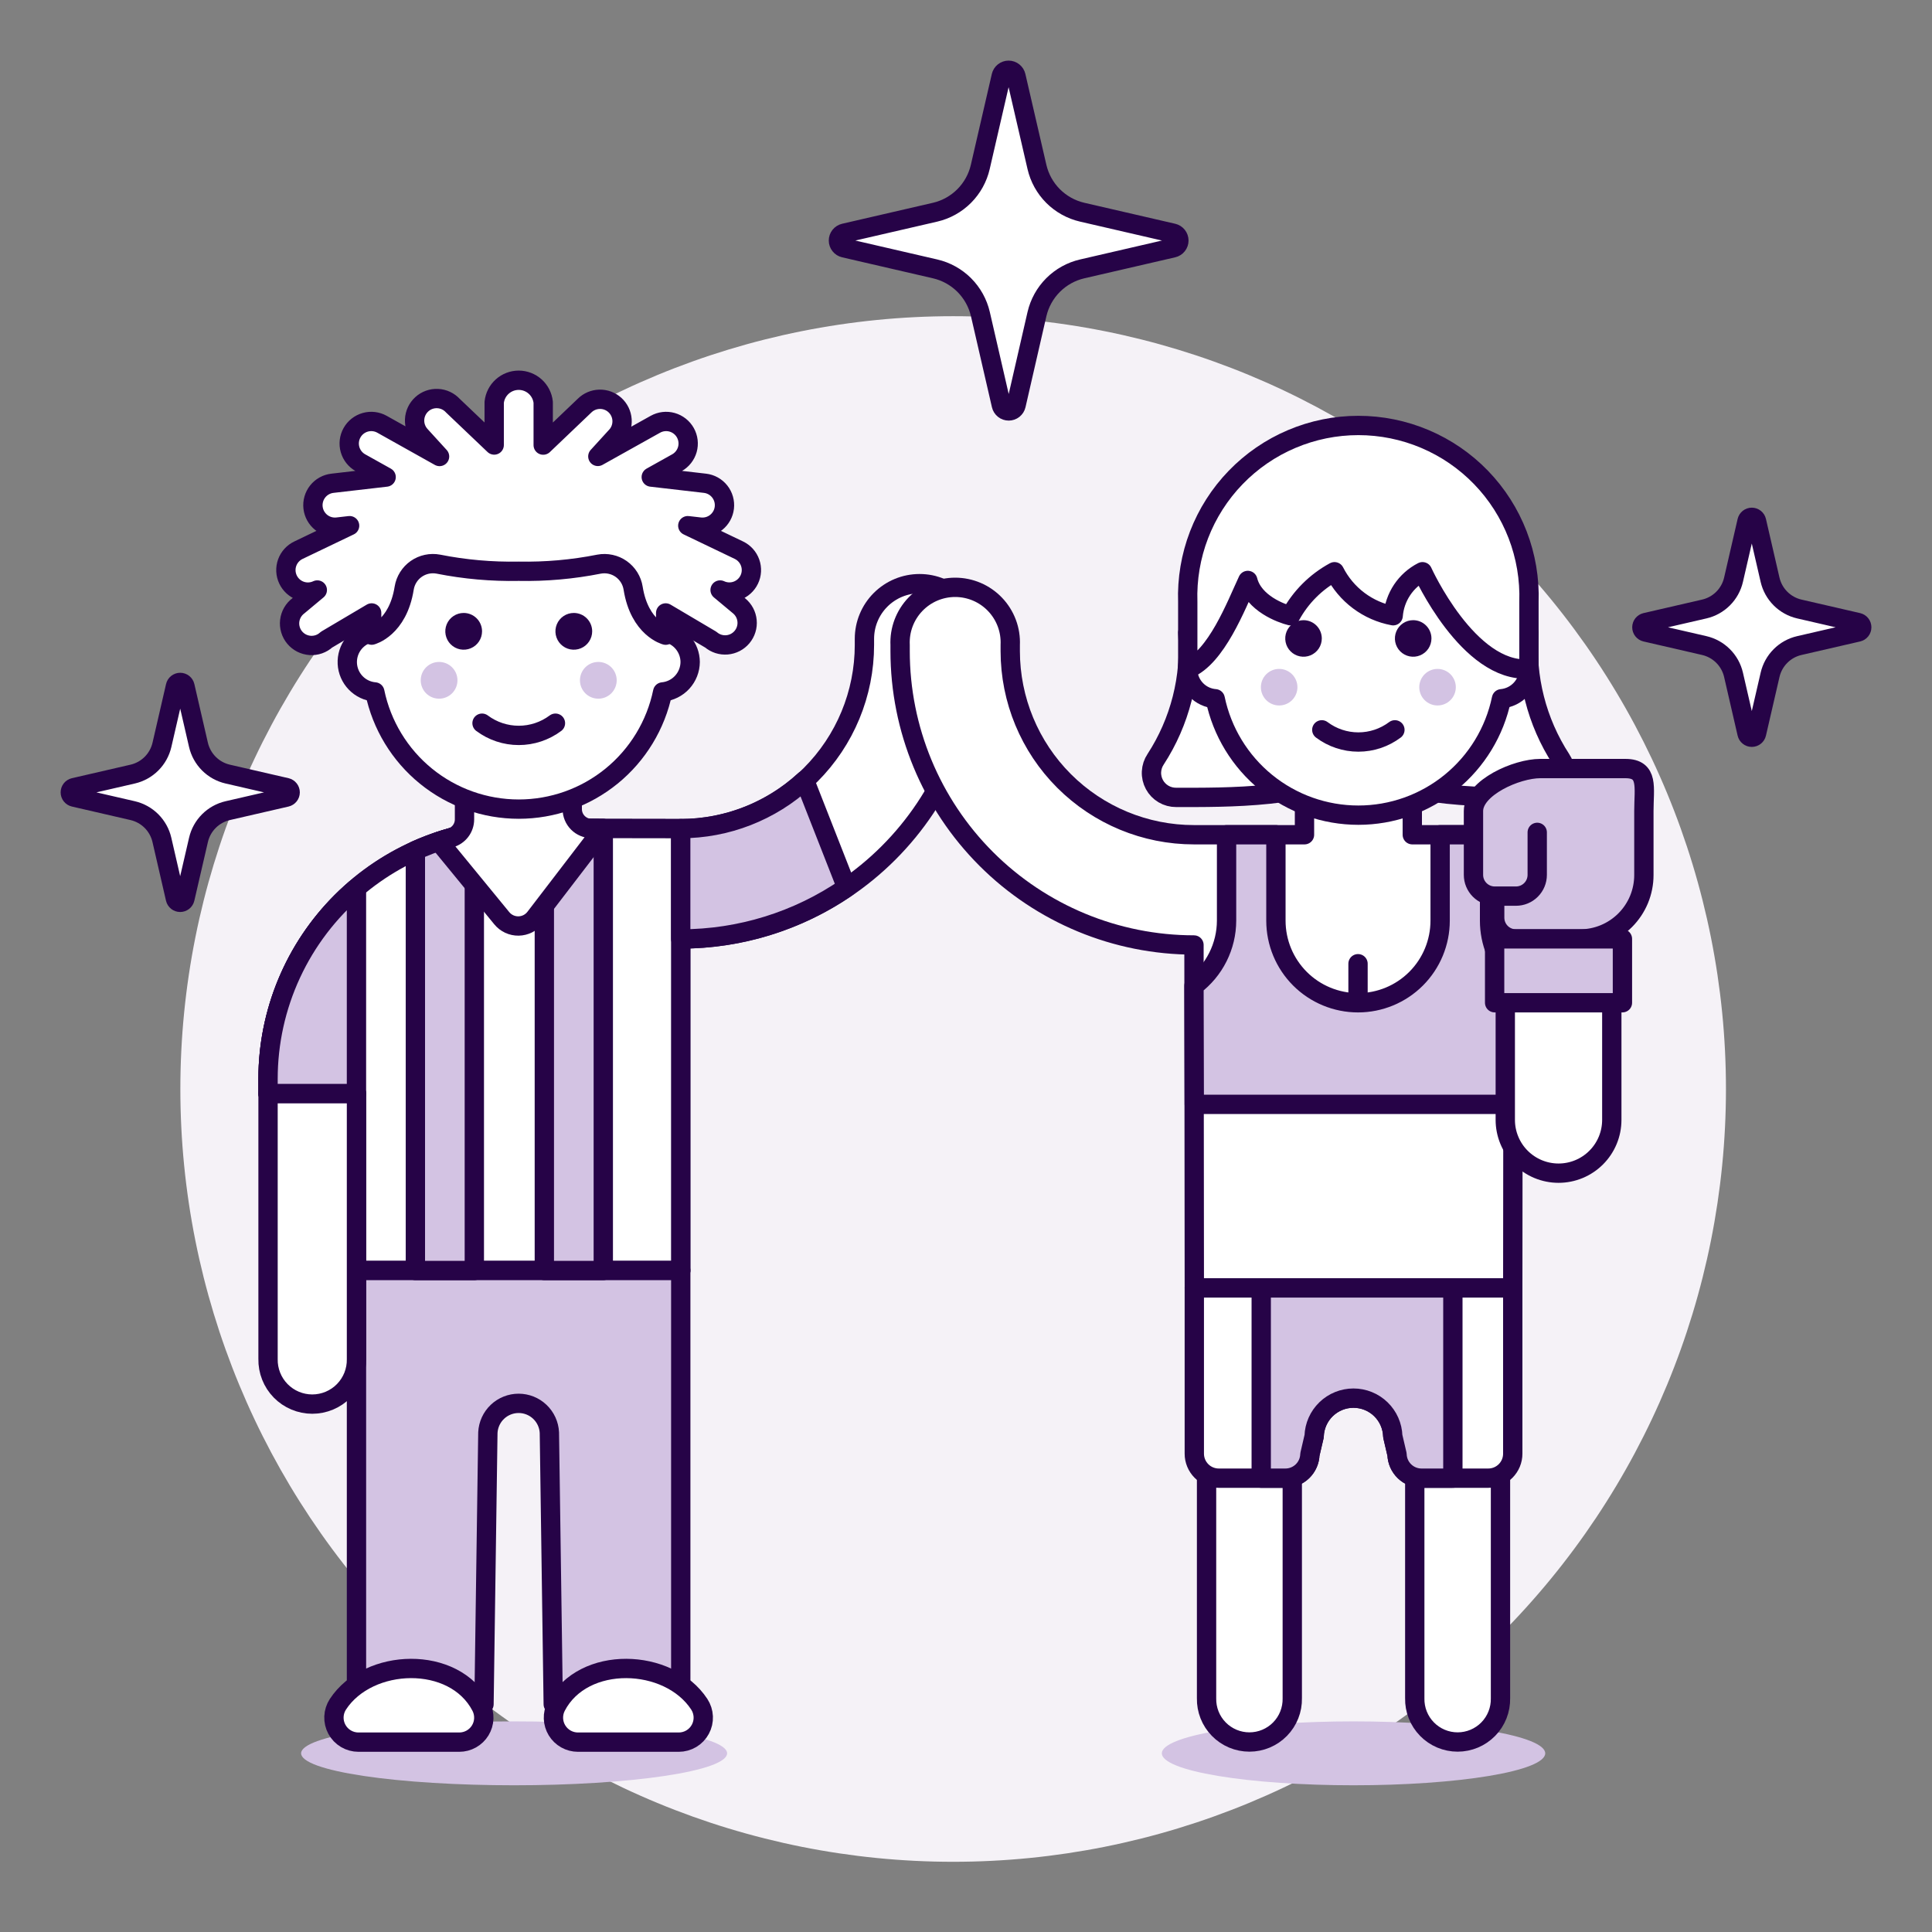 <svg width="168" height="168" viewBox="0 0 168 168" fill="none" xmlns="http://www.w3.org/2000/svg">
<rect x="0" y="0" width="168" height="168" fill="#808080" stroke="none"/>
<path d="M153.92 58.679C154.063 58.06 154.376 57.493 154.826 57.043C155.275 56.593 155.842 56.279 156.462 56.136L161.565 54.96C161.658 54.937 161.741 54.885 161.8 54.81C161.859 54.735 161.891 54.642 161.891 54.547C161.891 54.451 161.859 54.358 161.8 54.283C161.741 54.208 161.658 54.156 161.565 54.133L156.462 52.957C155.842 52.814 155.275 52.499 154.826 52.05C154.376 51.6 154.062 51.033 153.918 50.414L152.742 45.313C152.721 45.22 152.668 45.137 152.593 45.077C152.518 45.018 152.425 44.985 152.33 44.985C152.234 44.985 152.141 45.018 152.066 45.077C151.991 45.137 151.939 45.22 151.917 45.313L150.741 50.414C150.598 51.033 150.284 51.6 149.834 52.05C149.384 52.5 148.817 52.814 148.198 52.957L143.097 54.133C143.004 54.156 142.922 54.208 142.863 54.283C142.804 54.358 142.771 54.451 142.771 54.547C142.771 54.642 142.804 54.735 142.863 54.81C142.922 54.885 143.004 54.937 143.097 54.96L148.198 56.136C148.817 56.279 149.384 56.593 149.834 57.043C150.284 57.492 150.598 58.059 150.741 58.679L151.917 63.781C151.939 63.875 151.991 63.958 152.066 64.017C152.141 64.077 152.234 64.109 152.33 64.109C152.425 64.109 152.518 64.077 152.593 64.017C152.668 63.958 152.721 63.875 152.742 63.781L153.92 58.679Z" fill="white" stroke="#260347" stroke-width="1.68" stroke-linecap="round" stroke-linejoin="round"/>
<path d="M15.683 94.695C15.683 112.518 22.763 129.61 35.365 142.213C47.968 154.815 65.06 161.895 82.883 161.895C100.705 161.895 117.798 154.815 130.4 142.213C143.003 129.61 150.083 112.518 150.083 94.695C150.083 76.873 143.003 59.78 130.4 47.178C117.798 34.575 100.705 27.495 82.883 27.495C65.06 27.495 47.968 34.575 35.365 47.178C22.763 59.78 15.683 76.873 15.683 94.695V94.695Z" fill="#F5F2F7"/>
<path d="M135.744 66.024C133.626 62.764 132.643 58.896 132.949 55.02H103.283C103.591 58.896 102.609 62.765 100.488 66.024C100.272 66.346 100.148 66.72 100.129 67.108C100.11 67.495 100.198 67.879 100.382 68.221C100.565 68.562 100.839 68.846 101.173 69.043C101.506 69.24 101.888 69.342 102.275 69.339C106.457 69.339 114.487 69.46 118.118 66.676C121.748 69.46 129.778 69.339 133.96 69.339C134.347 69.342 134.728 69.239 135.061 69.042C135.394 68.844 135.667 68.56 135.851 68.219C136.034 67.878 136.122 67.493 136.103 67.107C136.084 66.72 135.96 66.346 135.744 66.024Z" fill="white" stroke="#260347" stroke-width="1.68" stroke-linecap="round" stroke-linejoin="round"/>
<path d="M26.183 152.463C26.183 152.828 26.662 153.19 27.593 153.527C28.523 153.864 29.888 154.17 31.608 154.428C33.328 154.686 35.369 154.891 37.617 155.03C39.864 155.17 42.272 155.242 44.705 155.242C47.137 155.242 49.545 155.17 51.793 155.03C54.04 154.891 56.082 154.686 57.802 154.428C59.522 154.17 60.886 153.864 61.817 153.527C62.748 153.19 63.227 152.828 63.227 152.463C63.227 152.098 62.748 151.737 61.817 151.4C60.886 151.063 59.522 150.756 57.802 150.498C56.082 150.24 54.04 150.036 51.793 149.896C49.545 149.756 47.137 149.685 44.705 149.685C42.272 149.685 39.864 149.756 37.617 149.896C35.369 150.036 33.328 150.24 31.608 150.498C29.888 150.756 28.523 151.063 27.593 151.4C26.662 151.737 26.183 152.098 26.183 152.463V152.463Z" fill="#D3C3E3"/>
<path d="M59.193 95.102V81.648C62.55 81.648 65.875 80.987 68.977 79.702C72.079 78.416 74.897 76.533 77.27 74.159C79.644 71.784 81.527 68.965 82.811 65.863C84.095 62.761 84.755 59.436 84.754 56.078V55.546C84.754 54.275 84.249 53.056 83.35 52.157C82.451 51.258 81.232 50.753 79.961 50.753C78.69 50.753 77.471 51.258 76.572 52.157C75.673 53.056 75.168 54.275 75.168 55.546V56.078C75.168 60.315 73.485 64.379 70.489 67.375C67.493 70.371 63.43 72.054 59.193 72.054L45.096 72.032C39.318 72.034 33.777 74.33 29.692 78.415C25.606 82.501 23.31 88.042 23.308 93.82V95.102H30.997V110.48H59.193V95.102Z" fill="white" stroke="#260347" stroke-width="1.68" stroke-linecap="round" stroke-linejoin="round"/>
<path d="M59.193 72.054L45.096 72.032C39.318 72.034 33.777 74.33 29.692 78.415C25.606 82.501 23.31 88.042 23.308 93.82V95.102H30.997V110.48H59.193V72.054Z" fill="white" stroke="#260347" stroke-width="1.68" stroke-linecap="round" stroke-linejoin="round"/>
<path d="M42.087 148.194L42.423 124.573C42.458 123.887 42.754 123.241 43.252 122.767C43.75 122.294 44.411 122.03 45.098 122.03C45.785 122.03 46.446 122.294 46.943 122.767C47.441 123.241 47.738 123.887 47.772 124.573L48.108 148.194H59.196V110.48H30.998V148.194H42.087Z" fill="#D3C3E3"/>
<path d="M42.087 148.194L42.423 124.573C42.458 123.887 42.754 123.241 43.252 122.767C43.75 122.294 44.411 122.03 45.098 122.03C45.785 122.03 46.446 122.294 46.943 122.767C47.441 123.241 47.738 123.887 47.772 124.573L48.108 148.194H59.196V110.48H30.998V148.194H42.087Z" stroke="#260347" stroke-width="1.68" stroke-linecap="round" stroke-linejoin="round"/>
<path d="M30.997 77.228C28.587 79.269 26.651 81.81 25.323 84.676C23.995 87.541 23.307 90.662 23.308 93.82V95.102H30.997V77.228Z" fill="#D3C3E3" stroke="#260347" stroke-width="1.68" stroke-linecap="round" stroke-linejoin="round"/>
<path d="M30.998 118.17C31.009 118.681 30.917 119.19 30.729 119.666C30.54 120.142 30.259 120.575 29.901 120.941C29.543 121.306 29.115 121.597 28.643 121.795C28.172 121.993 27.665 122.096 27.153 122.096C26.641 122.096 26.135 121.993 25.663 121.795C25.191 121.597 24.764 121.306 24.406 120.941C24.048 120.575 23.766 120.142 23.578 119.666C23.389 119.19 23.298 118.681 23.308 118.17V95.102H30.998V118.17Z" fill="white" stroke="#260347" stroke-width="1.68" stroke-linecap="round" stroke-linejoin="round"/>
<path d="M36.12 73.96V110.48H41.246V72.371C39.478 72.686 37.756 73.22 36.12 73.96V73.96Z" fill="#D3C3E3" stroke="#260347" stroke-width="1.68" stroke-linecap="round" stroke-linejoin="round"/>
<path d="M29.385 148.194C29.175 148.516 29.055 148.888 29.039 149.272C29.023 149.656 29.112 150.037 29.294 150.374C29.477 150.712 29.748 150.994 30.078 151.191C30.408 151.387 30.785 151.491 31.169 151.491H39.937C40.303 151.491 40.663 151.397 40.982 151.218C41.301 151.039 41.569 150.781 41.76 150.469C41.95 150.156 42.057 149.8 42.069 149.434C42.082 149.069 42 148.706 41.832 148.381C39.5 143.889 32.041 144.144 29.385 148.194Z" fill="white" stroke="#260347" stroke-width="1.68" stroke-linecap="round" stroke-linejoin="round"/>
<path d="M60.806 148.194C61.016 148.516 61.136 148.888 61.153 149.272C61.169 149.655 61.081 150.037 60.898 150.374C60.716 150.712 60.445 150.995 60.115 151.191C59.785 151.388 59.407 151.491 59.023 151.491H50.255C49.89 151.49 49.53 151.396 49.212 151.217C48.893 151.038 48.626 150.78 48.435 150.467C48.245 150.155 48.139 149.799 48.126 149.434C48.113 149.068 48.194 148.706 48.362 148.381C50.692 143.889 58.15 144.144 60.806 148.194Z" fill="white" stroke="#260347" stroke-width="1.68" stroke-linecap="round" stroke-linejoin="round"/>
<path d="M73.621 77.172L69.964 67.853C67.028 70.555 63.183 72.055 59.193 72.053V81.648C64.345 81.651 69.376 80.091 73.621 77.172V77.172Z" fill="#D3C3E3" stroke="#260347" stroke-width="1.68" stroke-linecap="round" stroke-linejoin="round"/>
<path d="M47.334 72.04H52.46V110.48H47.334V72.04Z" fill="#D3C3E3" stroke="#260347" stroke-width="1.68" stroke-linecap="round" stroke-linejoin="round"/>
<path d="M51.441 72.041C50.996 72.041 50.569 71.865 50.254 71.549C49.938 71.234 49.761 70.807 49.761 70.362V64.698H40.392V71.25C40.392 71.619 40.27 71.977 40.047 72.269C39.823 72.562 39.509 72.773 39.154 72.87C38.818 72.96 38.482 73.061 38.161 73.171L43.63 79.842C43.806 80.058 44.03 80.232 44.283 80.35C44.536 80.468 44.813 80.526 45.093 80.522C45.372 80.517 45.647 80.449 45.897 80.323C46.146 80.197 46.363 80.016 46.533 79.793L52.466 72.052L51.441 72.041Z" fill="white" stroke="#260347" stroke-width="1.68" stroke-linecap="round" stroke-linejoin="round"/>
<path d="M60.015 57.56C60.01 56.954 59.794 56.368 59.406 55.902C59.018 55.436 58.48 55.119 57.884 55.005V53.3C57.884 49.91 56.538 46.66 54.141 44.263C51.745 41.867 48.494 40.52 45.105 40.52C41.715 40.52 38.465 41.867 36.068 44.263C33.671 46.66 32.325 49.91 32.325 53.3V55.005C31.704 55.122 31.147 55.459 30.756 55.956C30.366 56.452 30.169 57.073 30.201 57.704C30.234 58.335 30.494 58.932 30.934 59.385C31.373 59.839 31.963 60.117 32.592 60.169C33.188 63.048 34.758 65.634 37.038 67.49C39.318 69.346 42.168 70.359 45.108 70.359C48.048 70.359 50.898 69.346 53.178 67.49C55.458 65.634 57.028 63.048 57.624 60.169C58.275 60.108 58.88 59.808 59.322 59.326C59.764 58.843 60.011 58.214 60.015 57.56V57.56Z" fill="white" stroke="#260347" stroke-width="1.68" stroke-linecap="round" stroke-linejoin="round"/>
<path d="M36.584 59.158C36.584 59.581 36.752 59.988 37.051 60.288C37.351 60.587 37.757 60.755 38.181 60.755C38.605 60.755 39.011 60.587 39.311 60.288C39.611 59.988 39.779 59.581 39.779 59.158C39.779 58.734 39.611 58.328 39.311 58.028C39.011 57.728 38.605 57.56 38.181 57.56C37.757 57.56 37.351 57.728 37.051 58.028C36.752 58.328 36.584 58.734 36.584 59.158Z" fill="#D3C3E3"/>
<path d="M50.43 59.158C50.43 59.581 50.599 59.988 50.898 60.288C51.198 60.587 51.604 60.755 52.028 60.755C52.452 60.755 52.858 60.587 53.158 60.288C53.457 59.988 53.626 59.581 53.626 59.158C53.626 58.734 53.457 58.328 53.158 58.028C52.858 57.728 52.452 57.56 52.028 57.56C51.604 57.56 51.198 57.728 50.898 58.028C50.599 58.328 50.43 58.734 50.43 59.158Z" fill="#D3C3E3"/>
<path d="M48.3 62.886C47.379 63.575 46.259 63.948 45.108 63.948C43.957 63.948 42.837 63.575 41.916 62.886" stroke="#260347" stroke-width="1.68" stroke-linecap="round" stroke-linejoin="round"/>
<path d="M40.32 53.3C40.004 53.3 39.695 53.394 39.432 53.569C39.169 53.745 38.965 53.994 38.844 54.286C38.723 54.578 38.691 54.899 38.753 55.209C38.815 55.519 38.967 55.804 39.19 56.027C39.414 56.251 39.698 56.403 40.008 56.465C40.318 56.526 40.639 56.495 40.931 56.374C41.223 56.253 41.473 56.048 41.648 55.785C41.824 55.522 41.917 55.214 41.917 54.898C41.917 54.474 41.749 54.067 41.45 53.768C41.15 53.468 40.744 53.3 40.32 53.3Z" fill="#260347"/>
<path d="M49.896 53.3C49.58 53.3 49.271 53.394 49.008 53.569C48.746 53.745 48.541 53.994 48.42 54.286C48.299 54.578 48.267 54.899 48.329 55.209C48.391 55.519 48.543 55.804 48.766 56.027C48.99 56.251 49.274 56.403 49.584 56.465C49.894 56.526 50.215 56.495 50.507 56.374C50.799 56.253 51.049 56.048 51.224 55.785C51.4 55.522 51.494 55.214 51.494 54.898C51.494 54.474 51.325 54.067 51.026 53.768C50.726 53.468 50.32 53.3 49.896 53.3V53.3Z" fill="#260347"/>
<path d="M65.15 50.4C65.26 50.173 65.323 49.927 65.337 49.675C65.351 49.424 65.315 49.172 65.231 48.935C65.148 48.697 65.018 48.478 64.85 48.291C64.682 48.103 64.479 47.95 64.252 47.842L59.808 45.711L60.861 45.832C61.111 45.861 61.365 45.84 61.607 45.772C61.849 45.703 62.075 45.587 62.272 45.43C62.47 45.274 62.634 45.08 62.757 44.86C62.879 44.64 62.957 44.398 62.986 44.148C63.015 43.898 62.994 43.645 62.925 43.403C62.856 43.16 62.74 42.934 62.584 42.737C62.427 42.54 62.234 42.375 62.014 42.253C61.794 42.13 61.552 42.053 61.302 42.024L56.631 41.484L58.861 40.239C59.304 39.991 59.631 39.577 59.77 39.088C59.908 38.598 59.846 38.074 59.598 37.63C59.35 37.187 58.936 36.86 58.446 36.721C57.957 36.583 57.433 36.645 56.989 36.893L51.986 39.688L53.656 37.857C53.97 37.478 54.125 36.992 54.09 36.5C54.056 36.009 53.833 35.55 53.468 35.218C53.104 34.887 52.626 34.708 52.133 34.72C51.641 34.731 51.172 34.932 50.824 35.28L47.235 38.704V34.983C47.18 34.456 46.931 33.969 46.538 33.615C46.145 33.261 45.634 33.065 45.105 33.065C44.575 33.065 44.065 33.261 43.672 33.615C43.278 33.969 43.03 34.456 42.974 34.983V38.697L39.386 35.28C39.043 34.904 38.566 34.68 38.057 34.657C37.549 34.633 37.053 34.812 36.677 35.155C36.301 35.498 36.077 35.975 36.053 36.484C36.03 36.992 36.209 37.488 36.552 37.864L38.222 39.695L33.219 36.893C32.775 36.645 32.251 36.583 31.762 36.721C31.272 36.86 30.858 37.187 30.61 37.63C30.361 38.074 30.3 38.598 30.438 39.088C30.576 39.577 30.903 39.991 31.347 40.239L33.577 41.484L28.906 42.024C28.656 42.053 28.414 42.13 28.194 42.253C27.974 42.375 27.78 42.54 27.624 42.737C27.468 42.934 27.352 43.16 27.283 43.403C27.214 43.645 27.193 43.898 27.222 44.148C27.251 44.398 27.329 44.64 27.451 44.86C27.574 45.08 27.738 45.274 27.935 45.43C28.133 45.587 28.359 45.703 28.601 45.772C28.843 45.84 29.096 45.861 29.346 45.832L30.4 45.711L25.958 47.84C25.498 48.057 25.144 48.447 24.972 48.925C24.801 49.403 24.826 49.93 25.043 50.389C25.26 50.849 25.65 51.203 26.128 51.375C26.606 51.546 27.133 51.521 27.592 51.304L25.943 52.68C25.735 52.836 25.562 53.033 25.433 53.258C25.304 53.483 25.222 53.732 25.192 53.99C25.162 54.248 25.185 54.509 25.259 54.758C25.333 55.007 25.456 55.238 25.622 55.437C25.788 55.637 25.993 55.8 26.224 55.919C26.456 56.036 26.709 56.106 26.967 56.124C27.226 56.141 27.486 56.106 27.731 56.02C27.976 55.934 28.201 55.799 28.392 55.623L32.318 53.3V55.228C32.318 55.228 34.59 54.654 35.147 51.141C35.201 50.807 35.321 50.487 35.501 50.2C35.68 49.913 35.915 49.665 36.193 49.47C36.47 49.276 36.783 49.139 37.114 49.068C37.445 48.997 37.787 48.993 38.119 49.056C40.419 49.513 42.761 49.72 45.105 49.674C47.449 49.72 49.791 49.513 52.09 49.056C52.422 48.994 52.764 48.999 53.094 49.071C53.425 49.142 53.737 49.28 54.014 49.474C54.29 49.669 54.525 49.917 54.704 50.204C54.883 50.491 55.002 50.81 55.055 51.144C55.613 54.657 57.885 55.232 57.885 55.232V53.3L61.811 55.623C62.004 55.788 62.227 55.912 62.468 55.99C62.71 56.067 62.964 56.096 63.216 56.075C63.469 56.053 63.715 55.982 63.94 55.865C64.164 55.748 64.364 55.587 64.526 55.393C64.688 55.198 64.811 54.973 64.885 54.731C64.96 54.489 64.987 54.234 64.962 53.982C64.938 53.73 64.864 53.485 64.745 53.261C64.626 53.038 64.463 52.84 64.267 52.68L62.617 51.304C63.073 51.517 63.595 51.541 64.069 51.372C64.543 51.203 64.932 50.853 65.15 50.4Z" fill="white" stroke="#260347" stroke-width="1.68" stroke-linecap="round" stroke-linejoin="round"/>
<path d="M101.027 152.463C101.027 152.828 101.458 153.19 102.296 153.527C103.134 153.864 104.362 154.17 105.91 154.428C107.458 154.686 109.295 154.891 111.318 155.03C113.341 155.17 115.508 155.242 117.697 155.242C119.887 155.242 122.055 155.17 124.077 155.03C126.1 154.891 127.937 154.686 129.485 154.428C131.033 154.17 132.261 153.864 133.099 153.527C133.937 153.19 134.368 152.828 134.368 152.463C134.368 152.098 133.937 151.737 133.099 151.4C132.261 151.063 131.033 150.756 129.485 150.498C127.937 150.24 126.1 150.036 124.077 149.896C122.055 149.756 119.887 149.685 117.697 149.685C115.508 149.685 113.341 149.756 111.318 149.896C109.295 150.036 107.458 150.24 105.91 150.498C104.362 150.756 103.134 151.063 102.296 151.4C101.458 151.737 101.027 152.098 101.027 152.463V152.463Z" fill="#D3C3E3"/>
<path d="M112.372 127.688V147.672C112.383 148.168 112.294 148.661 112.111 149.123C111.929 149.584 111.656 150.005 111.309 150.359C110.962 150.714 110.547 150.995 110.09 151.188C109.632 151.38 109.141 151.479 108.645 151.479C108.149 151.479 107.657 151.38 107.2 151.188C106.743 150.995 106.328 150.714 105.981 150.359C105.634 150.005 105.361 149.584 105.178 149.123C104.996 148.661 104.907 148.168 104.918 147.672V127.688H112.372Z" fill="white"/>
<path d="M112.372 127.688V147.672C112.383 148.168 112.294 148.661 112.111 149.123C111.929 149.584 111.656 150.005 111.309 150.359C110.962 150.714 110.547 150.995 110.09 151.188C109.632 151.38 109.141 151.479 108.645 151.479C108.149 151.479 107.657 151.38 107.2 151.188C106.743 150.995 106.328 150.714 105.981 150.359C105.634 150.005 105.361 149.584 105.178 149.123C104.996 148.661 104.907 148.168 104.918 147.672V127.688H112.372Z" stroke="#260347" stroke-width="1.68" stroke-linecap="round" stroke-linejoin="round"/>
<path d="M130.477 127.688V147.672C130.488 148.168 130.399 148.661 130.216 149.123C130.034 149.584 129.761 150.005 129.414 150.359C129.067 150.714 128.652 150.995 128.195 151.188C127.737 151.38 127.246 151.479 126.75 151.479C126.254 151.479 125.762 151.38 125.305 151.188C124.848 150.995 124.433 150.714 124.086 150.359C123.739 150.005 123.466 149.584 123.283 149.123C123.101 148.661 123.012 148.168 123.023 147.672V127.688H130.477Z" fill="white"/>
<path d="M130.477 127.688V147.672C130.488 148.168 130.399 148.661 130.216 149.123C130.034 149.584 129.761 150.005 129.414 150.359C129.067 150.714 128.652 150.995 128.195 151.188C127.737 151.38 127.246 151.479 126.75 151.479C126.254 151.479 125.762 151.38 125.305 151.188C124.848 150.995 124.433 150.714 124.086 150.359C123.739 150.005 123.466 149.584 123.283 149.123C123.101 148.661 123.012 148.168 123.023 147.672V127.688H130.477Z" stroke="#260347" stroke-width="1.68" stroke-linecap="round" stroke-linejoin="round"/>
<path d="M122.808 72.586V63.274H113.434V72.586H103.824C99.588 72.587 95.525 70.904 92.528 67.909C89.532 64.915 87.849 60.852 87.847 56.616V56.085C87.877 55.438 87.775 54.791 87.548 54.184C87.321 53.578 86.973 53.023 86.525 52.555C86.078 52.086 85.54 51.713 84.944 51.458C84.348 51.204 83.707 51.072 83.059 51.072C82.411 51.072 81.77 51.204 81.174 51.458C80.579 51.713 80.041 52.086 79.593 52.555C79.146 53.023 78.798 53.578 78.57 54.184C78.343 54.791 78.241 55.438 78.271 56.085V56.616C78.272 63.393 80.964 69.892 85.756 74.685C90.548 79.477 97.047 82.17 103.824 82.172L103.854 111.992H131.544L131.574 82.172V72.586H122.808Z" fill="white"/>
<path d="M122.808 72.586V63.274H113.434V72.586H103.824C99.588 72.587 95.525 70.904 92.528 67.909C89.532 64.915 87.849 60.852 87.847 56.616V56.085C87.877 55.438 87.775 54.791 87.548 54.184C87.321 53.578 86.973 53.023 86.525 52.555C86.078 52.086 85.54 51.713 84.944 51.458C84.348 51.204 83.707 51.072 83.059 51.072C82.411 51.072 81.77 51.204 81.174 51.458C80.579 51.713 80.041 52.086 79.593 52.555C79.146 53.023 78.798 53.578 78.57 54.184C78.343 54.791 78.241 55.438 78.271 56.085V56.616C78.272 63.393 80.964 69.892 85.756 74.685C90.548 79.477 97.047 82.17 103.824 82.172L103.854 111.992H131.544L131.574 82.172V72.586H122.808Z" stroke="#260347" stroke-width="1.68" stroke-linecap="round" stroke-linejoin="round"/>
<path d="M118.089 87.197V83.802" stroke="#260347" stroke-width="1.68" stroke-linecap="round" stroke-linejoin="round"/>
<path d="M129.528 80.057V72.586H125.229V80.057C125.229 81.951 124.477 83.767 123.138 85.106C121.799 86.445 119.983 87.197 118.089 87.197C116.195 87.197 114.379 86.445 113.04 85.106C111.701 83.767 110.949 81.951 110.949 80.057V72.586H106.658V80.057C106.656 81.155 106.398 82.237 105.906 83.219C105.415 84.201 104.702 85.055 103.824 85.715L103.851 96.032H131.544L131.571 85.055C130.26 83.722 129.527 81.927 129.528 80.057V80.057Z" fill="#D3C3E3"/>
<path d="M129.528 80.057V72.586H125.229V80.057C125.229 81.951 124.477 83.767 123.138 85.106C121.799 86.445 119.983 87.197 118.089 87.197C116.195 87.197 114.379 86.445 113.04 85.106C111.701 83.767 110.949 81.951 110.949 80.057V72.586H106.658V80.057C106.656 81.155 106.398 82.237 105.906 83.219C105.415 84.201 104.702 85.055 103.824 85.715L103.851 96.032H131.544L131.571 85.055C130.26 83.722 129.527 81.927 129.528 80.057V80.057Z" stroke="#260347" stroke-width="1.68" stroke-linecap="round" stroke-linejoin="round"/>
<path d="M111.779 128.537C112.331 128.536 112.862 128.32 113.258 127.936C113.655 127.551 113.886 127.028 113.904 126.475L114.274 124.89C114.301 124.001 114.674 123.159 115.312 122.54C115.95 121.922 116.804 121.576 117.692 121.576C118.581 121.576 119.435 121.922 120.073 122.54C120.711 123.159 121.083 124.001 121.111 124.89L121.481 126.475C121.499 127.029 121.731 127.554 122.13 127.939C122.528 128.323 123.061 128.538 123.614 128.537H129.412C129.692 128.537 129.969 128.483 130.228 128.376C130.486 128.269 130.721 128.112 130.919 127.915C131.117 127.717 131.274 127.482 131.382 127.224C131.489 126.965 131.544 126.688 131.544 126.408V111.992H103.853V126.408C103.853 126.688 103.908 126.965 104.015 127.223C104.122 127.482 104.279 127.716 104.477 127.914C104.674 128.112 104.909 128.268 105.168 128.375C105.426 128.482 105.703 128.537 105.983 128.537H111.779Z" fill="white" stroke="#260347" stroke-width="1.68" stroke-linecap="round" stroke-linejoin="round"/>
<path d="M135.526 102.015C134.918 102.015 134.315 101.895 133.753 101.662C133.191 101.429 132.681 101.088 132.251 100.658C131.821 100.228 131.479 99.717 131.247 99.155C131.014 98.593 130.894 97.991 130.894 97.383V86.895C130.917 85.682 131.415 84.526 132.281 83.677C133.147 82.827 134.312 82.351 135.525 82.351C136.738 82.351 137.903 82.827 138.769 83.677C139.635 84.526 140.133 85.682 140.156 86.895V97.383C140.156 97.991 140.037 98.593 139.804 99.155C139.571 99.717 139.23 100.228 138.8 100.658C138.37 101.088 137.86 101.429 137.298 101.662C136.736 101.895 136.134 102.015 135.526 102.015Z" fill="white"/>
<path d="M135.526 102.015C134.918 102.015 134.315 101.895 133.753 101.662C133.191 101.429 132.681 101.088 132.251 100.658C131.821 100.228 131.479 99.717 131.247 99.155C131.014 98.593 130.894 97.991 130.894 97.383V86.895C130.917 85.682 131.415 84.526 132.281 83.677C133.147 82.827 134.312 82.351 135.525 82.351C136.738 82.351 137.903 82.827 138.769 83.677C139.635 84.526 140.133 85.682 140.156 86.895V97.383C140.156 97.991 140.037 98.593 139.804 99.155C139.571 99.717 139.23 100.228 138.8 100.658C138.37 101.088 137.86 101.429 137.298 101.662C136.736 101.895 136.134 102.015 135.526 102.015Z" stroke="#260347" stroke-width="1.68" stroke-linecap="round" stroke-linejoin="round"/>
<path d="M133.672 72.38V76.076C133.672 76.566 133.478 77.036 133.131 77.382C132.785 77.729 132.315 77.924 131.824 77.924H129.976C129.486 77.924 129.016 77.729 128.67 77.382C128.323 77.036 128.128 76.566 128.128 76.076V70.527C128.128 68.48 131.887 66.831 133.933 66.831H141.342C143.386 66.831 142.946 68.489 142.946 70.527V76.084C142.947 76.815 142.803 77.54 142.524 78.216C142.244 78.891 141.834 79.505 141.317 80.022C140.799 80.539 140.185 80.949 139.509 81.228C138.833 81.507 138.108 81.65 137.377 81.648H131.821C131.331 81.648 130.861 81.454 130.514 81.107C130.168 80.76 129.973 80.29 129.973 79.8V77.952" fill="#D3C3E3"/>
<path d="M133.672 72.38V76.076C133.672 76.566 133.478 77.036 133.131 77.382C132.785 77.729 132.315 77.924 131.824 77.924H129.976C129.486 77.924 129.016 77.729 128.67 77.382C128.323 77.036 128.128 76.566 128.128 76.076V70.527C128.128 68.48 131.887 66.831 133.933 66.831H141.342C143.386 66.831 142.946 68.489 142.946 70.527V76.084C142.947 76.815 142.803 77.54 142.524 78.216C142.244 78.891 141.834 79.505 141.317 80.022C140.799 80.539 140.185 80.949 139.509 81.228C138.833 81.507 138.108 81.65 137.377 81.648H131.821C131.331 81.648 130.861 81.454 130.514 81.107C130.168 80.76 129.973 80.29 129.973 79.8V77.952" stroke="#260347" stroke-width="1.68" stroke-linecap="round" stroke-linejoin="round"/>
<path d="M129.968 81.64H141.081V87.195H129.968V81.64Z" fill="#D3C3E3" stroke="#260347" stroke-width="1.68" stroke-linecap="round" stroke-linejoin="round"/>
<path d="M126.336 111.992H109.672V128.537H111.78C112.332 128.535 112.862 128.32 113.258 127.935C113.655 127.551 113.886 127.027 113.904 126.475L114.273 124.89C114.301 124.001 114.674 123.159 115.312 122.54C115.95 121.922 116.804 121.576 117.692 121.576C118.581 121.576 119.435 121.922 120.073 122.54C120.711 123.159 121.083 124.001 121.111 124.89L121.481 126.475C121.498 127.029 121.731 127.554 122.13 127.939C122.528 128.323 123.06 128.538 123.614 128.537H126.336V111.992Z" fill="#D3C3E3" stroke="#260347" stroke-width="1.68" stroke-linecap="round" stroke-linejoin="round"/>
<path d="M90.169 27.319C90.391 26.36 90.877 25.482 91.573 24.785C92.27 24.089 93.147 23.602 94.107 23.381L102.003 21.556C102.148 21.523 102.277 21.442 102.369 21.325C102.462 21.209 102.512 21.065 102.512 20.916C102.512 20.768 102.462 20.624 102.369 20.507C102.277 20.391 102.148 20.31 102.003 20.276L94.107 18.453C93.147 18.232 92.27 17.745 91.573 17.049C90.877 16.353 90.391 15.475 90.169 14.516L88.344 6.62C88.311 6.475 88.23 6.346 88.113 6.253C87.997 6.161 87.853 6.11 87.704 6.11C87.556 6.11 87.412 6.161 87.295 6.253C87.179 6.346 87.098 6.475 87.064 6.62L85.242 14.516C85.021 15.474 84.535 16.351 83.841 17.047C83.146 17.743 82.27 18.231 81.312 18.453L73.416 20.276C73.271 20.31 73.142 20.391 73.05 20.507C72.957 20.624 72.907 20.768 72.907 20.916C72.907 21.065 72.957 21.209 73.05 21.325C73.142 21.442 73.271 21.523 73.416 21.556L81.312 23.381C82.272 23.602 83.15 24.089 83.847 24.785C84.543 25.481 85.03 26.359 85.252 27.319L87.074 35.225C87.108 35.37 87.189 35.499 87.305 35.591C87.422 35.684 87.566 35.734 87.715 35.734C87.863 35.734 88.007 35.684 88.124 35.591C88.24 35.499 88.321 35.37 88.355 35.225L90.169 27.319Z" fill="white" stroke="#260347" stroke-width="1.68" stroke-linecap="round" stroke-linejoin="round"/>
<path d="M17.26 73.033C17.403 72.413 17.717 71.847 18.166 71.397C18.616 70.948 19.183 70.634 19.802 70.491L24.906 69.315C24.999 69.293 25.081 69.24 25.14 69.165C25.199 69.09 25.232 68.997 25.232 68.902C25.232 68.806 25.199 68.714 25.14 68.639C25.081 68.564 24.999 68.511 24.906 68.488L19.802 67.312C19.182 67.169 18.615 66.855 18.166 66.405C17.716 65.956 17.402 65.388 17.258 64.769L16.082 59.67C16.061 59.577 16.008 59.494 15.933 59.434C15.858 59.375 15.766 59.342 15.67 59.342C15.574 59.342 15.482 59.375 15.407 59.434C15.332 59.494 15.279 59.577 15.258 59.67L14.082 64.769C13.938 65.389 13.624 65.956 13.175 66.405C12.725 66.855 12.158 67.169 11.538 67.312L6.438 68.488C6.345 68.511 6.262 68.564 6.203 68.639C6.144 68.714 6.112 68.806 6.112 68.902C6.112 68.997 6.144 69.09 6.203 69.165C6.262 69.24 6.345 69.293 6.438 69.315L11.538 70.491C12.157 70.635 12.723 70.949 13.172 71.398C13.621 71.848 13.935 72.414 14.078 73.033L15.254 78.137C15.276 78.23 15.328 78.313 15.403 78.373C15.478 78.432 15.571 78.465 15.667 78.465C15.762 78.465 15.855 78.432 15.93 78.373C16.005 78.313 16.058 78.23 16.079 78.137L17.26 73.033Z" fill="white" stroke="#260347" stroke-width="1.68" stroke-linecap="round" stroke-linejoin="round"/>
<path d="M132.952 58.167C132.946 57.563 132.732 56.981 132.346 56.517C131.959 56.054 131.424 55.739 130.832 55.625V53.928C130.832 50.556 129.492 47.322 127.108 44.938C124.723 42.553 121.489 41.214 118.117 41.214C114.745 41.214 111.511 42.553 109.127 44.938C106.743 47.322 105.403 50.556 105.403 53.928V55.625C104.784 55.739 104.226 56.074 103.836 56.568C103.445 57.062 103.248 57.682 103.281 58.311C103.314 58.94 103.574 59.536 104.014 59.987C104.453 60.438 105.042 60.714 105.67 60.762C106.266 63.623 107.829 66.191 110.096 68.034C112.363 69.878 115.195 70.884 118.117 70.884C121.039 70.884 123.872 69.878 126.139 68.034C128.406 66.191 129.969 63.623 130.564 60.762C131.214 60.703 131.818 60.405 132.259 59.925C132.7 59.446 132.947 58.819 132.952 58.167V58.167Z" fill="white" stroke="#260347" stroke-width="1.68" stroke-linecap="round" stroke-linejoin="round"/>
<path d="M109.642 59.756C109.642 60.177 109.809 60.581 110.107 60.88C110.405 61.178 110.809 61.345 111.231 61.345C111.652 61.345 112.057 61.178 112.355 60.88C112.653 60.581 112.82 60.177 112.82 59.756C112.82 59.334 112.653 58.93 112.355 58.632C112.057 58.334 111.652 58.166 111.231 58.166C110.809 58.166 110.405 58.334 110.107 58.632C109.809 58.93 109.642 59.334 109.642 59.756V59.756Z" fill="#D3C3E3"/>
<path d="M123.415 59.756C123.415 59.965 123.456 60.171 123.536 60.364C123.615 60.557 123.732 60.732 123.88 60.88C124.028 61.027 124.203 61.144 124.396 61.224C124.588 61.304 124.795 61.345 125.004 61.345C125.213 61.345 125.419 61.304 125.612 61.224C125.805 61.144 125.98 61.027 126.128 60.88C126.275 60.732 126.392 60.557 126.472 60.364C126.552 60.171 126.593 59.965 126.593 59.756C126.593 59.547 126.552 59.34 126.472 59.148C126.392 58.955 126.275 58.78 126.128 58.632C125.98 58.484 125.805 58.367 125.612 58.288C125.419 58.208 125.213 58.166 125.004 58.166C124.795 58.166 124.588 58.208 124.396 58.288C124.203 58.367 124.028 58.484 123.88 58.632C123.732 58.78 123.615 58.955 123.536 59.148C123.456 59.34 123.415 59.547 123.415 59.756Z" fill="#D3C3E3"/>
<path d="M121.296 63.464C120.379 64.152 119.264 64.524 118.118 64.524C116.971 64.524 115.856 64.152 114.939 63.464" stroke="#260347" stroke-width="1.68" stroke-linecap="round" stroke-linejoin="round"/>
<path d="M113.35 53.928C113.035 53.928 112.728 54.021 112.467 54.196C112.205 54.371 112.002 54.619 111.881 54.909C111.761 55.2 111.729 55.519 111.791 55.828C111.852 56.136 112.003 56.419 112.226 56.641C112.448 56.864 112.731 57.015 113.039 57.076C113.348 57.138 113.667 57.106 113.958 56.986C114.248 56.865 114.496 56.662 114.671 56.401C114.846 56.139 114.939 55.832 114.939 55.517C114.938 55.096 114.771 54.692 114.473 54.394C114.175 54.096 113.771 53.929 113.35 53.928V53.928Z" fill="#260347"/>
<path d="M122.885 53.928C122.571 53.928 122.264 54.021 122.002 54.196C121.741 54.371 121.537 54.619 121.417 54.909C121.297 55.2 121.265 55.519 121.326 55.828C121.388 56.136 121.539 56.419 121.761 56.641C121.984 56.864 122.267 57.015 122.575 57.076C122.883 57.138 123.203 57.106 123.493 56.986C123.784 56.865 124.032 56.662 124.207 56.401C124.381 56.139 124.474 55.832 124.474 55.517C124.474 55.096 124.306 54.692 124.008 54.394C123.711 54.096 123.307 53.929 122.885 53.928V53.928Z" fill="#260347"/>
<path d="M103.283 58.167C105.773 57.159 107.483 52.666 108.504 50.474C109.008 52.475 111.429 53.348 112.219 53.542C113.097 51.923 114.426 50.595 116.044 49.716C116.543 50.703 117.263 51.561 118.148 52.225C119.032 52.888 120.058 53.339 121.145 53.542C121.208 52.739 121.476 51.967 121.922 51.297C122.369 50.628 122.979 50.083 123.695 49.716C123.695 49.716 127.686 58.548 132.952 58.167V52.339C133.019 50.349 132.684 48.365 131.969 46.507C131.254 44.649 130.172 42.953 128.788 41.522C127.404 40.09 125.746 38.952 123.912 38.175C122.079 37.397 120.108 36.997 118.117 36.997C116.126 36.997 114.155 37.397 112.322 38.175C110.489 38.952 108.831 40.09 107.447 41.522C106.063 42.953 104.981 44.649 104.265 46.507C103.55 48.365 103.216 50.349 103.283 52.339V58.167Z" fill="white"/>
<path d="M103.283 58.167C105.773 57.159 107.483 52.666 108.504 50.474C109.008 52.475 111.429 53.348 112.219 53.542C113.097 51.923 114.426 50.595 116.044 49.716C116.543 50.703 117.263 51.561 118.148 52.225C119.032 52.888 120.058 53.339 121.145 53.542C121.208 52.739 121.476 51.967 121.922 51.297C122.369 50.628 122.979 50.083 123.695 49.716C123.695 49.716 127.686 58.548 132.952 58.167V52.339C133.019 50.349 132.684 48.365 131.969 46.507C131.254 44.649 130.172 42.953 128.788 41.522C127.404 40.09 125.746 38.952 123.912 38.175C122.079 37.397 120.108 36.997 118.117 36.997C116.126 36.997 114.155 37.397 112.322 38.175C110.489 38.952 108.831 40.09 107.447 41.522C106.063 42.953 104.981 44.649 104.265 46.507C103.55 48.365 103.216 50.349 103.283 52.339V58.167Z" stroke="#260347" stroke-width="1.68" stroke-linecap="round" stroke-linejoin="round"/>
</svg>

